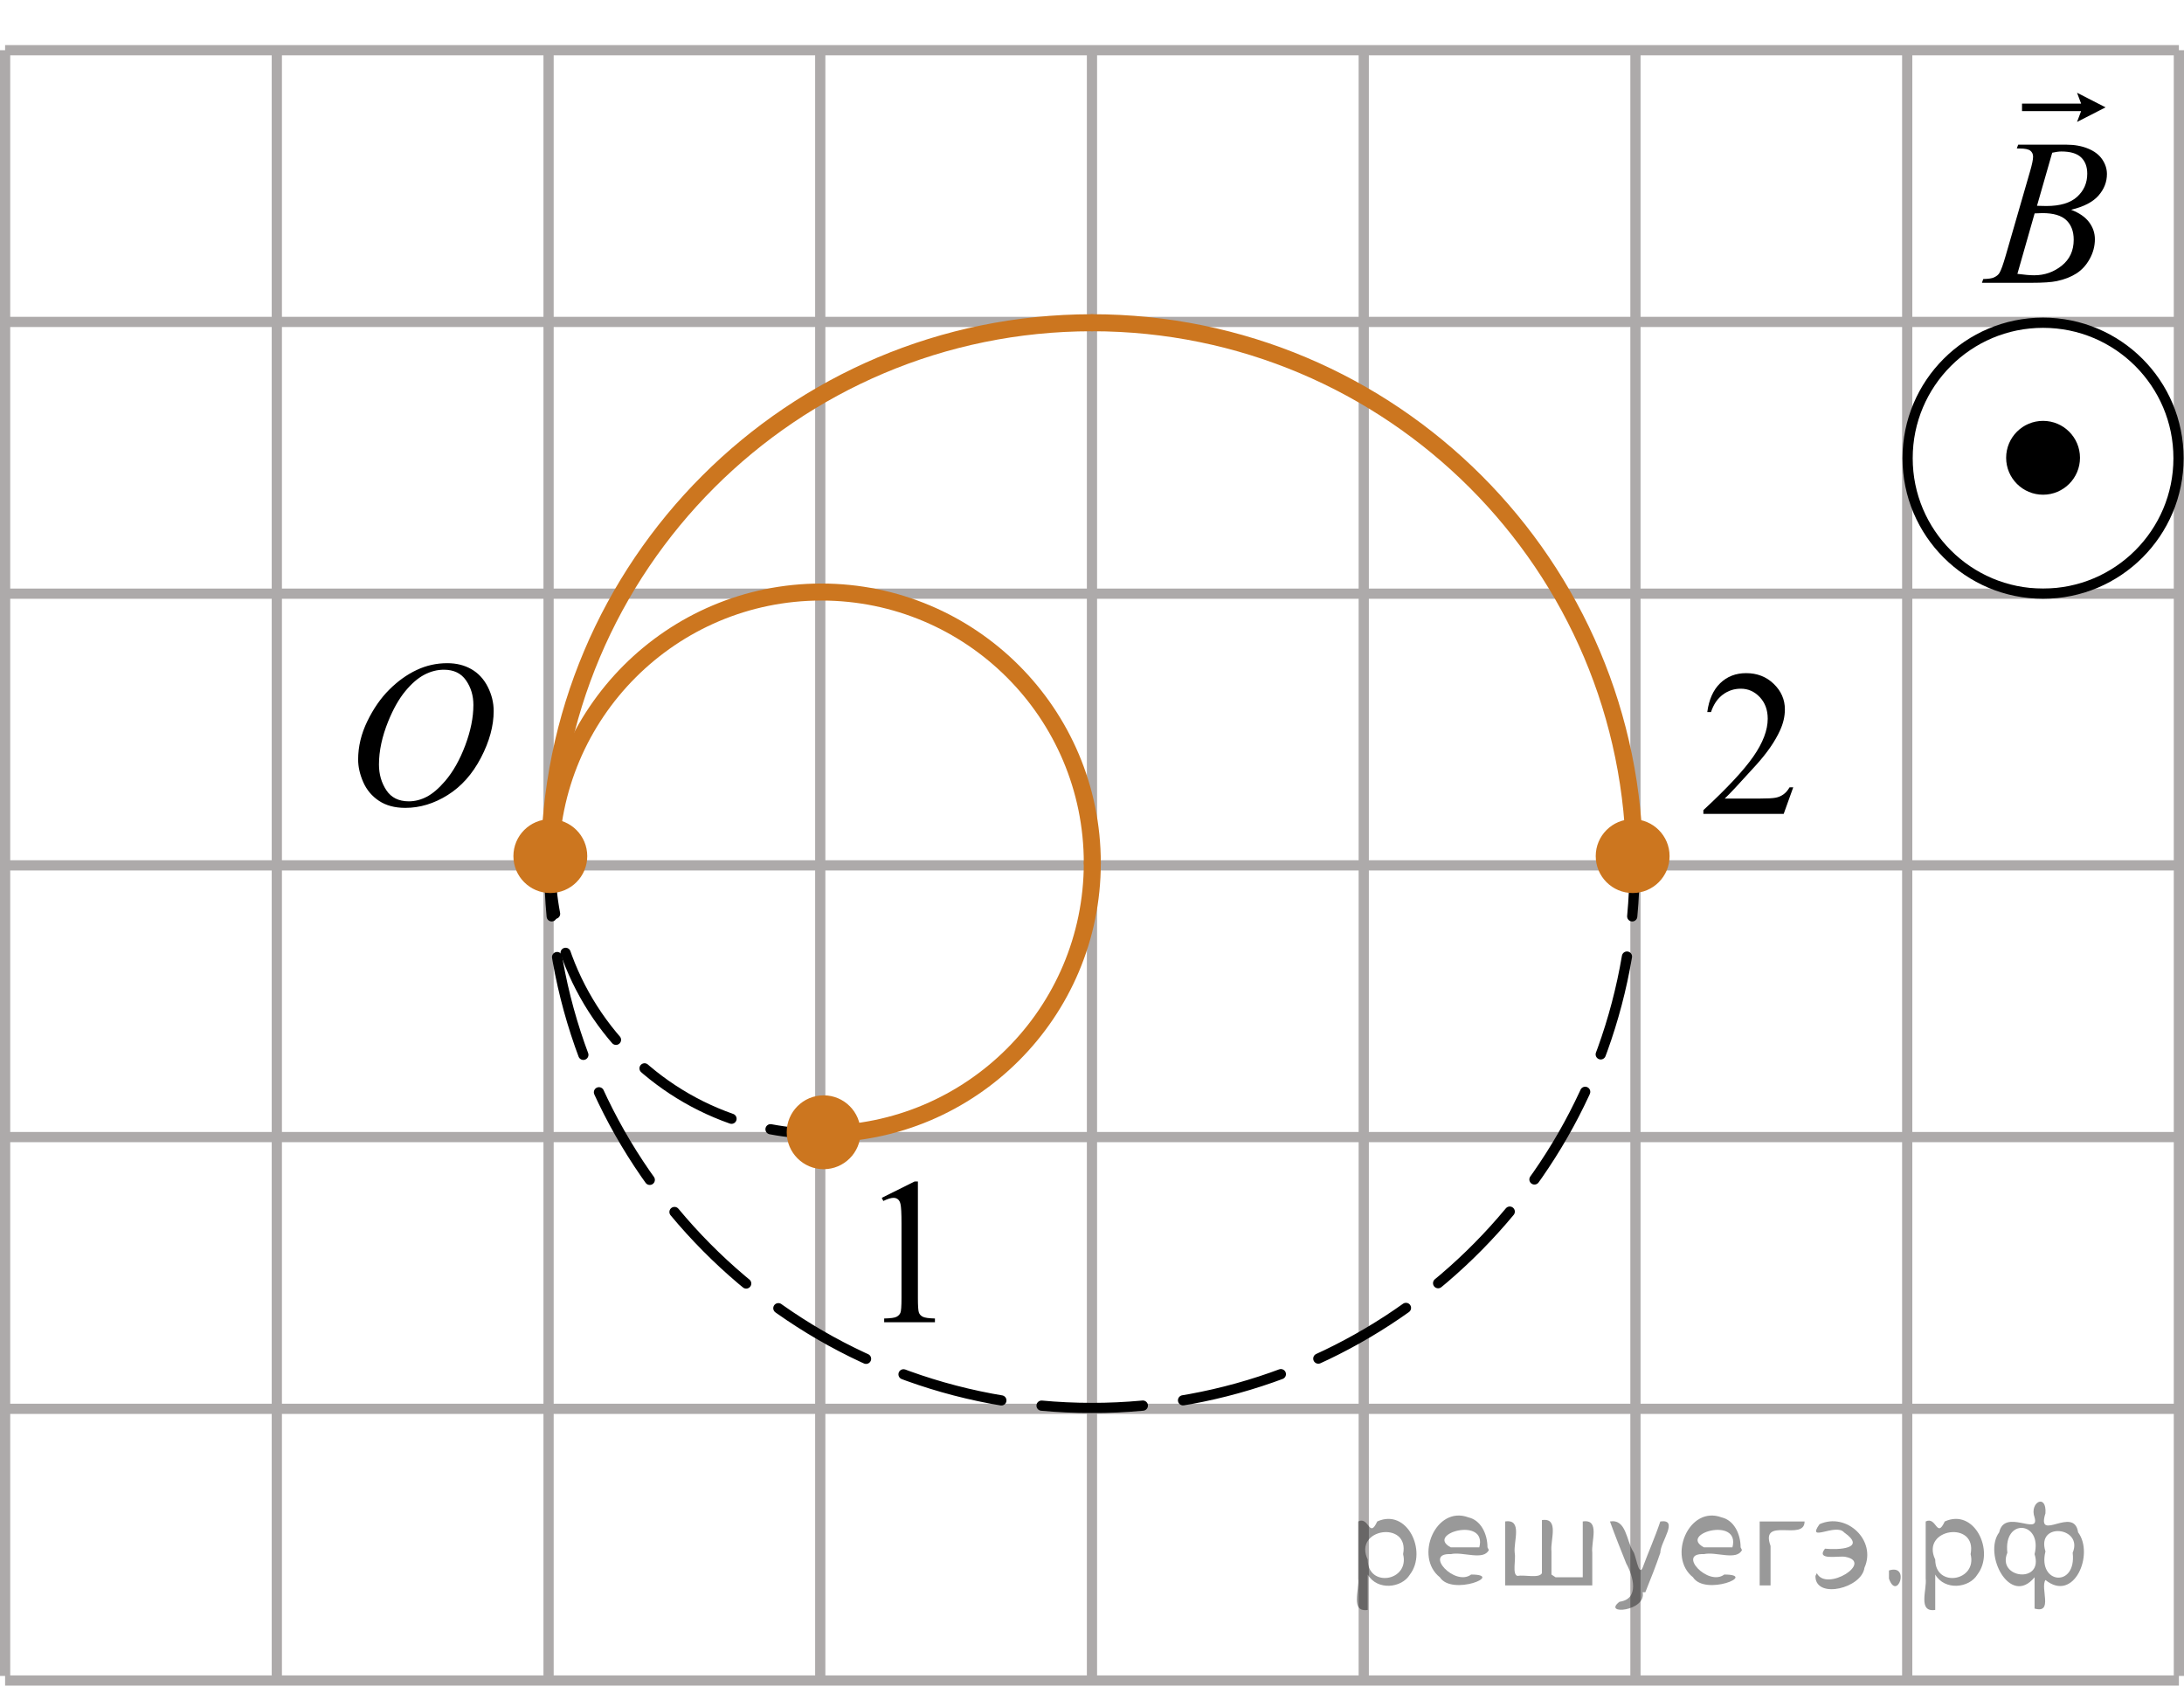 <?xml version="1.0" encoding="utf-8"?>
<!-- Generator: Adobe Illustrator 27.2.0, SVG Export Plug-In . SVG Version: 6.00 Build 0)  -->
<svg version="1.1" id="Слой_1" xmlns="http://www.w3.org/2000/svg" xmlns:xlink="http://www.w3.org/1999/xlink" x="0px" y="0px"
	 width="160.48px" height="123.862px" viewBox="0 0 160.48 123.862" enable-background="new 0 0 160.48 123.862"
	 xml:space="preserve">
<line fill="none" stroke="#ADAAAA" stroke-width="0.75" stroke-miterlimit="10" x1="0.375" y1="3.689" x2="160.105" y2="3.689"/>
<line fill="none" stroke="#ADAAAA" stroke-width="0.75" stroke-miterlimit="10" x1="0.375" y1="23.655" x2="160.105" y2="23.655"/>
<line fill="none" stroke="#ADAAAA" stroke-width="0.75" stroke-miterlimit="10" x1="0.375" y1="43.624" x2="160.105" y2="43.624"/>
<line fill="none" stroke="#ADAAAA" stroke-width="0.75" stroke-miterlimit="10" x1="0.375" y1="63.588" x2="160.105" y2="63.588"/>
<line fill="none" stroke="#ADAAAA" stroke-width="0.75" stroke-miterlimit="10" x1="0.375" y1="83.555" x2="160.105" y2="83.555"/>
<line fill="none" stroke="#ADAAAA" stroke-width="0.75" stroke-miterlimit="10" x1="0.375" y1="103.523" x2="160.105" y2="103.523"/>
<line fill="none" stroke="#ADAAAA" stroke-width="0.75" stroke-miterlimit="10" x1="0.375" y1="123.487" x2="160.105" y2="123.487"/>
<line fill="none" stroke="#ADAAAA" stroke-width="0.75" stroke-miterlimit="10" x1="0.375" y1="123.151" x2="0.375" y2="3.689"/>
<line fill="none" stroke="#ADAAAA" stroke-width="0.75" stroke-miterlimit="10" x1="20.341" y1="123.151" x2="20.341" y2="3.689"/>
<line fill="none" stroke="#ADAAAA" stroke-width="0.75" stroke-miterlimit="10" x1="40.309" y1="123.151" x2="40.309" y2="3.689"/>
<line fill="none" stroke="#ADAAAA" stroke-width="0.75" stroke-miterlimit="10" x1="60.272" y1="123.151" x2="60.272" y2="3.689"/>
<line fill="none" stroke="#ADAAAA" stroke-width="0.75" stroke-miterlimit="10" x1="80.238" y1="123.151" x2="80.238" y2="3.689"/>
<line fill="none" stroke="#ADAAAA" stroke-width="0.75" stroke-miterlimit="10" x1="100.208" y1="123.151" x2="100.208" y2="3.689"/>
<line fill="none" stroke="#ADAAAA" stroke-width="0.75" stroke-miterlimit="10" x1="120.173" y1="123.151" x2="120.173" y2="3.689"/>
<line fill="none" stroke="#ADAAAA" stroke-width="0.75" stroke-miterlimit="10" x1="140.142" y1="123.151" x2="140.142" y2="3.689"/>
<line fill="none" stroke="#ADAAAA" stroke-width="0.75" stroke-miterlimit="10" x1="160.105" y1="123.151" x2="160.105" y2="3.689"/>
<g>
	<g>
		<path fill="none" stroke="#000000" stroke-width="0.75" stroke-linecap="round" stroke-linejoin="round" d="M60.35,83.328
			c-1.276,0-2.523-0.12-3.732-0.349"/>
		
			<path fill="none" stroke="#000000" stroke-width="0.75" stroke-linecap="round" stroke-linejoin="round" stroke-dasharray="7.428,2.971" d="
			M53.751,82.208c-6.153-2.161-10.924-7.258-12.632-13.61"/>
		<path fill="none" stroke="#000000" stroke-width="0.75" stroke-linecap="round" stroke-linejoin="round" d="M40.787,67.147
			c-0.229-1.209-0.349-2.456-0.349-3.732"/>
	</g>
</g>
<path fill="none" stroke="#CC761F" stroke-width="1.25" stroke-linecap="round" stroke-linejoin="round" stroke-miterlimit="10" d="
	M80.262,63.416c0,10.997-8.915,19.912-19.912,19.912"/>
<path fill="none" stroke="#CC761F" stroke-width="1.25" stroke-linecap="round" stroke-linejoin="round" stroke-miterlimit="10" d="
	M40.438,63.416c0-10.997,8.915-19.912,19.912-19.912s19.912,8.915,19.912,19.912"/>
<path fill="none" stroke="#CC761F" stroke-width="1.25" stroke-linecap="round" stroke-linejoin="round" stroke-miterlimit="10" d="
	M40.366,63.588c0-22.021,17.852-39.872,39.872-39.872"/>
<g>
	<g>
		<path fill="none" stroke="#000000" stroke-width="0.75" stroke-linecap="round" stroke-linejoin="round" d="M120.11,63.588
			c0,1.264-0.059,2.514-0.174,3.748"/>
		
			<path fill="none" stroke="#000000" stroke-width="0.75" stroke-linecap="round" stroke-linejoin="round" stroke-dasharray="7.451,2.981" d="
			M119.549,70.291c-3.188,18.829-19.575,33.169-39.311,33.169c-20.248,0-36.97-15.092-39.532-34.641"/>
		<path fill="none" stroke="#000000" stroke-width="0.75" stroke-linecap="round" stroke-linejoin="round" d="M40.539,67.335
			c-0.115-1.234-0.174-2.484-0.174-3.748"/>
	</g>
</g>
<path fill="none" stroke="#CC761F" stroke-width="1.25" stroke-linecap="round" stroke-linejoin="round" stroke-miterlimit="10" d="
	M80.238,23.715c22.021,0,39.872,17.852,39.872,39.872"/>
<circle fill="#CC761F" stroke="#CC761F" stroke-width="0.75" stroke-miterlimit="10" cx="60.52" cy="83.201" r="2.338"/>
<circle fill="#CC761F" stroke="#CC761F" stroke-width="0.75" stroke-miterlimit="10" cx="119.967" cy="62.909" r="2.338"/>
<circle fill="#CC761F" stroke="#CC761F" stroke-width="0.75" stroke-miterlimit="10" cx="40.438" cy="62.909" r="2.338"/>
<g>
	<g>
		<g>
			<g>
				<g>
					<g>
						<g>
							<g>
								<g>
									<g>
										<g>
											<g>
												<g>
													<g>
														<g>
															<defs>
																<rect id="SVGID_1_" x="23.675" y="45.231" width="16.568" height="18.715"/>
															</defs>
															<clipPath id="SVGID_00000106864605622194949320000008200538048869511597_">
																<use xlink:href="#SVGID_1_"  overflow="visible"/>
															</clipPath>
															<g clip-path="url(#SVGID_00000106864605622194949320000008200538048869511597_)">
																<g enable-background="new    ">
																</g>
															</g>
														</g>
													</g>
												</g>
											</g>
										</g>
									</g>
								</g>
							</g>
						</g>
					</g>
				</g>
			</g>
		</g>
	</g>
	<g>
		<g>
			<g>
				<g>
					<g>
						<g>
							<g>
								<g>
									<g>
										<g>
											<g>
												<g>
													<g>
														<g>
															<defs>
																
																	<rect id="SVGID_00000181807944856452977910000009574535110424817305_" x="23.344" y="45.174" width="16.511" height="18.146"/>
															</defs>
															<clipPath id="SVGID_00000081626281297483523820000001591779949683528878_">
																<use xlink:href="#SVGID_00000181807944856452977910000009574535110424817305_"  overflow="visible"/>
															</clipPath>
															<g clip-path="url(#SVGID_00000081626281297483523820000001591779949683528878_)">
																<g enable-background="new    ">
																	<path d="M32.869,48.732c0.665,0,1.253,0.146,1.766,0.439s0.914,0.725,1.205,1.297
																		c0.29,0.572,0.435,1.166,0.435,1.781c0,1.09-0.311,2.233-0.935,3.43
																		c-0.623,1.197-1.437,2.111-2.441,2.741c-1.005,0.63-2.044,0.944-3.118,0.944
																		c-0.773,0-1.419-0.174-1.939-0.521c-0.52-0.347-0.904-0.806-1.153-1.375
																		c-0.248-0.57-0.373-1.122-0.373-1.657c0-0.95,0.225-1.889,0.676-2.815
																		c0.451-0.927,0.989-1.702,1.615-2.324c0.625-0.623,1.292-1.101,2.002-1.436
																		C31.317,48.9,32.071,48.732,32.869,48.732z M32.618,49.212c-0.493,0-0.974,0.124-1.444,0.371
																		c-0.471,0.248-0.938,0.652-1.4,1.215c-0.463,0.562-0.879,1.298-1.248,2.208
																		c-0.453,1.119-0.68,2.177-0.68,3.171c0,0.71,0.18,1.338,0.54,1.886
																		c0.359,0.547,0.911,0.821,1.655,0.821c0.448,0,0.888-0.113,1.319-0.338
																		c0.431-0.225,0.88-0.609,1.348-1.154c0.586-0.685,1.079-1.559,1.478-2.62
																		c0.399-1.062,0.599-2.054,0.599-2.973c0-0.68-0.18-1.281-0.54-1.803
																		C33.883,49.473,33.341,49.212,32.618,49.212z"/>
																</g>
															</g>
														</g>
													</g>
												</g>
											</g>
										</g>
									</g>
								</g>
							</g>
						</g>
					</g>
				</g>
			</g>
		</g>
	</g>
</g>
<g>
	<g>
		<g>
			<defs>
				<rect id="SVGID_00000104686577191088548950000006124054091239503546_" x="62.178" y="83.236" width="9.53" height="16.699"/>
			</defs>
			<clipPath id="SVGID_00000178902772819228814900000006132795086685750961_">
				<use xlink:href="#SVGID_00000104686577191088548950000006124054091239503546_"  overflow="visible"/>
			</clipPath>
			<g clip-path="url(#SVGID_00000178902772819228814900000006132795086685750961_)">
				<g enable-background="new    ">
					<path d="M64.793,88.02l2.413-1.203h0.241v8.558c0,0.568,0.023,0.922,0.07,1.062
						c0.046,0.14,0.143,0.246,0.289,0.321c0.146,0.074,0.444,0.117,0.893,0.127v0.276h-3.73v-0.276
						c0.468-0.01,0.77-0.051,0.907-0.123c0.137-0.072,0.231-0.17,0.285-0.292s0.081-0.487,0.081-1.095v-5.471
						c0-0.737-0.024-1.211-0.073-1.42c-0.034-0.16-0.096-0.277-0.186-0.352
						c-0.09-0.075-0.199-0.112-0.325-0.112c-0.181,0-0.432,0.077-0.753,0.231L64.793,88.02z"/>
				</g>
			</g>
		</g>
	</g>
</g>
<g>
	<g>
		<g>
			<defs>
				
					<rect id="SVGID_00000065777936458746885360000013103209798211354043_" x="122.305" y="45.898" width="12.361" height="16.697"/>
			</defs>
			<clipPath id="SVGID_00000118391733145408573430000014422921430404473779_">
				<use xlink:href="#SVGID_00000065777936458746885360000013103209798211354043_"  overflow="visible"/>
			</clipPath>
			<g clip-path="url(#SVGID_00000118391733145408573430000014422921430404473779_)">
				<g enable-background="new    ">
					<path d="M131.766,57.857l-0.701,1.95h-5.902v-0.276c1.736-1.605,2.958-2.915,3.667-3.932
						s1.062-1.945,1.062-2.787c0-0.644-0.194-1.171-0.583-1.585c-0.389-0.413-0.854-0.62-1.395-0.62
						c-0.492,0-0.933,0.145-1.324,0.438c-0.391,0.291-0.68,0.719-0.867,1.281h-0.273
						c0.123-0.922,0.439-1.629,0.948-2.122c0.509-0.494,1.145-0.74,1.907-0.74c0.811,0,1.489,0.264,2.033,0.792
						s0.815,1.151,0.815,1.868c0,0.514-0.118,1.027-0.354,1.54c-0.364,0.808-0.954,1.662-1.77,2.563
						c-1.225,1.355-1.99,2.173-2.294,2.451h2.612c0.531,0,0.903-0.019,1.118-0.06
						c0.214-0.04,0.407-0.121,0.579-0.243c0.172-0.122,0.322-0.295,0.45-0.519H131.766z"/>
				</g>
			</g>
		</g>
	</g>
</g>
<circle fill="none" stroke="#000000" stroke-width="0.75" stroke-linecap="round" stroke-linejoin="round" stroke-miterlimit="10" cx="150.124" cy="33.669" r="9.954"/>
<g>
	<g>
		<defs>
			<rect id="SVGID_00000103259184992717608320000012674656300617863077_" x="143.032" y="2.499" width="14.573" height="20.7"/>
		</defs>
		<clipPath id="SVGID_00000159442088413429049870000000369766149225250998_">
			<use xlink:href="#SVGID_00000103259184992717608320000012674656300617863077_"  overflow="visible"/>
		</clipPath>
		<g clip-path="url(#SVGID_00000159442088413429049870000000369766149225250998_)">
		</g>
	</g>
	<g>
		<defs>
			<polygon id="SVGID_00000168082303431693813400000009384193477215923880_" points="143.046,23.558 158.019,23.558 
				158.019,2.651 143.046,2.651 143.046,23.558 			"/>
		</defs>
		<clipPath id="SVGID_00000155856174619907104810000003300670619367868298_">
			<use xlink:href="#SVGID_00000168082303431693813400000009384193477215923880_"  overflow="visible"/>
		</clipPath>
		<g clip-path="url(#SVGID_00000155856174619907104810000003300670619367868298_)">
			<path d="M148.194,10.908l0.102-0.277h3.539c0.595,0,1.125,0.095,1.59,0.285c0.465,0.19,0.814,0.454,1.045,0.793
				s0.347,0.699,0.347,1.078c0,0.584-0.206,1.111-0.618,1.583c-0.412,0.472-1.083,0.82-2.014,1.044
				c0.6,0.23,1.04,0.534,1.323,0.914c0.283,0.379,0.424,0.796,0.424,1.25c0,0.504-0.127,0.986-0.38,1.445
				c-0.253,0.46-0.579,0.816-0.976,1.07c-0.398,0.255-0.876,0.442-1.437,0.561
				c-0.4,0.085-1.023,0.127-1.872,0.127h-3.634l0.095-0.277c0.38-0.01,0.638-0.047,0.775-0.112
				c0.195-0.085,0.334-0.197,0.417-0.337c0.117-0.19,0.273-0.624,0.468-1.303l1.776-6.146
				c0.151-0.519,0.227-0.883,0.227-1.093c0-0.185-0.067-0.331-0.201-0.438c-0.134-0.107-0.389-0.161-0.764-0.161
				C148.345,10.916,148.267,10.914,148.194,10.908z M148.238,20.124c0.526,0.07,0.938,0.104,1.235,0.104
				c0.76,0,1.434-0.234,2.022-0.704c0.587-0.469,0.881-1.105,0.881-1.909c0-0.614-0.182-1.093-0.544-1.438
				c-0.363-0.344-0.949-0.517-1.758-0.517c-0.156,0-0.346,0.007-0.57,0.022L148.238,20.124z M149.678,15.123
				c0.317,0.01,0.546,0.015,0.688,0.015c1.014,0,1.768-0.226,2.263-0.678s0.742-1.017,0.742-1.695
				c0-0.514-0.151-0.915-0.454-1.202s-0.785-0.431-1.447-0.431c-0.176,0-0.4,0.03-0.673,0.09L149.678,15.123z"/>
		</g>
		<g clip-path="url(#SVGID_00000155856174619907104810000003300670619367868298_)">
			<path d="M152.62,8.961l0.3-0.797h-4.342V7.612h4.342l-0.3-0.797l2.097,1.073L152.62,8.961z"/>
		</g>
	</g>
</g>
<circle stroke="#000000" stroke-width="0.75" stroke-miterlimit="10" cx="150.124" cy="33.639" r="2.338"/>
<g style="stroke:none;fill:#000;fill-opacity:0.4" > <path d="m 100.5,115.8 c 0,0.8 0,1.6 0,2.5 -1.3,0.2 -0.6,-1.5 -0.7,-2.3 0,-1.4 0,-2.8 0,-4.2 0.8,-0.4 0.8,1.3 1.4,0.0 2.2,-1.0 3.7,2.2 2.4,3.9 -0.6,1.0 -2.4,1.2 -3.1,0.0 z m 2.6,-1.6 c 0.5,-2.5 -3.7,-1.9 -2.6,0.4 0.0,2.1 3.1,1.6 2.6,-0.4 z" /> <path d="m 109.4,113.9 c -0.4,0.8 -1.9,0.1 -2.8,0.3 -2.0,-0.1 0.3,2.4 1.5,1.5 2.5,0.0 -1.4,1.6 -2.3,0.2 -1.9,-1.5 -0.3,-5.3 2.1,-4.4 0.9,0.2 1.4,1.2 1.4,2.2 z m -0.7,-0.2 c 0.6,-2.3 -4.0,-1.0 -2.1,0.0 0.7,0 1.4,-0.0 2.1,-0.0 z" /> <path d="m 114.3,115.9 c 0.6,0 1.3,0 2.0,0 0,-1.3 0,-2.7 0,-4.1 1.3,-0.2 0.6,1.5 0.7,2.3 0,0.8 0,1.6 0,2.4 -2.1,0 -4.2,0 -6.4,0 0,-1.5 0,-3.1 0,-4.7 1.3,-0.2 0.6,1.5 0.7,2.3 0.1,0.5 -0.2,1.6 0.2,1.7 0.5,-0.1 1.6,0.2 1.8,-0.2 0,-1.3 0,-2.6 0,-3.9 1.3,-0.2 0.6,1.5 0.7,2.3 0,0.5 0,1.1 0,1.7 z" /> <path d="m 120.7,117.0 c 0.3,1.4 -3.0,1.7 -1.7,0.7 1.5,-0.2 1.0,-1.9 0.5,-2.8 -0.4,-1.0 -0.8,-2.0 -1.2,-3.1 1.2,-0.2 1.2,1.4 1.7,2.2 0.2,0.2 0.4,1.9 0.7,1.2 0.4,-1.1 0.9,-2.2 1.3,-3.4 1.4,-0.2 0.0,1.5 -0.0,2.3 -0.3,0.9 -0.7,1.9 -1.1,2.9 z" /> <path d="m 128.0,113.9 c -0.4,0.8 -1.9,0.1 -2.8,0.3 -2.0,-0.1 0.3,2.4 1.5,1.5 2.5,0.0 -1.4,1.6 -2.3,0.2 -1.9,-1.5 -0.3,-5.3 2.1,-4.4 0.9,0.2 1.4,1.2 1.4,2.2 z m -0.7,-0.2 c 0.6,-2.3 -4.0,-1.0 -2.1,0.0 0.7,0 1.4,-0.0 2.1,-0.0 z" /> <path d="m 129.3,116.5 c 0,-1.5 0,-3.1 0,-4.7 1.1,0 2.2,0 3.3,0 0.0,1.5 -3.3,-0.4 -2.5,1.8 0,0.9 0,1.9 0,2.9 -0.2,0 -0.5,0 -0.7,0 z" /> <path d="m 133.5,115.6 c 0.7,1.4 4.2,-0.8 2.1,-1.2 -0.5,-0.1 -2.2,0.3 -1.5,-0.6 1.0,0.1 3.1,0.0 1.4,-1.2 -0.6,-0.7 -2.8,0.8 -1.8,-0.6 2.0,-0.9 4.2,1.2 3.3,3.2 -0.2,1.5 -3.5,2.3 -3.6,0.7 l 0,-0.1 0,-0.0 0,0 z" /> <path d="m 138.8,115.4 c 1.6,-0.5 0.6,2.3 -0.0,0.6 -0.0,-0.2 0.0,-0.4 0.0,-0.6 z" /> <path d="m 142.2,115.8 c 0,0.8 0,1.6 0,2.5 -1.3,0.2 -0.6,-1.5 -0.7,-2.3 0,-1.4 0,-2.8 0,-4.2 0.8,-0.4 0.8,1.3 1.4,0.0 2.2,-1.0 3.7,2.2 2.4,3.9 -0.6,1.0 -2.4,1.2 -3.1,0.0 z m 2.6,-1.6 c 0.5,-2.5 -3.7,-1.9 -2.6,0.4 0.0,2.1 3.1,1.6 2.6,-0.4 z" /> <path d="m 147.5,114.1 c -0.8,1.9 2.7,2.3 2.0,0.1 0.6,-2.4 -2.3,-2.7 -2.0,-0.1 z m 2.0,4.2 c 0,-0.8 0,-1.6 0,-2.4 -1.8,2.2 -3.8,-1.7 -2.6,-3.3 0.4,-1.8 3.0,0.3 2.6,-1.1 -0.4,-1.1 0.9,-1.8 0.8,-0.3 -0.7,2.2 2.1,-0.6 2.4,1.4 1.2,1.6 -0.3,5.2 -2.4,3.5 -0.4,0.6 0.6,2.5 -0.8,2.1 z m 2.8,-4.2 c 0.8,-1.9 -2.7,-2.3 -2.0,-0.1 -0.6,2.4 2.3,2.7 2.0,0.1 z" /> </g></svg>

<!--File created and owned by https://sdamgia.ru. Copying is prohibited. All rights reserved.-->
